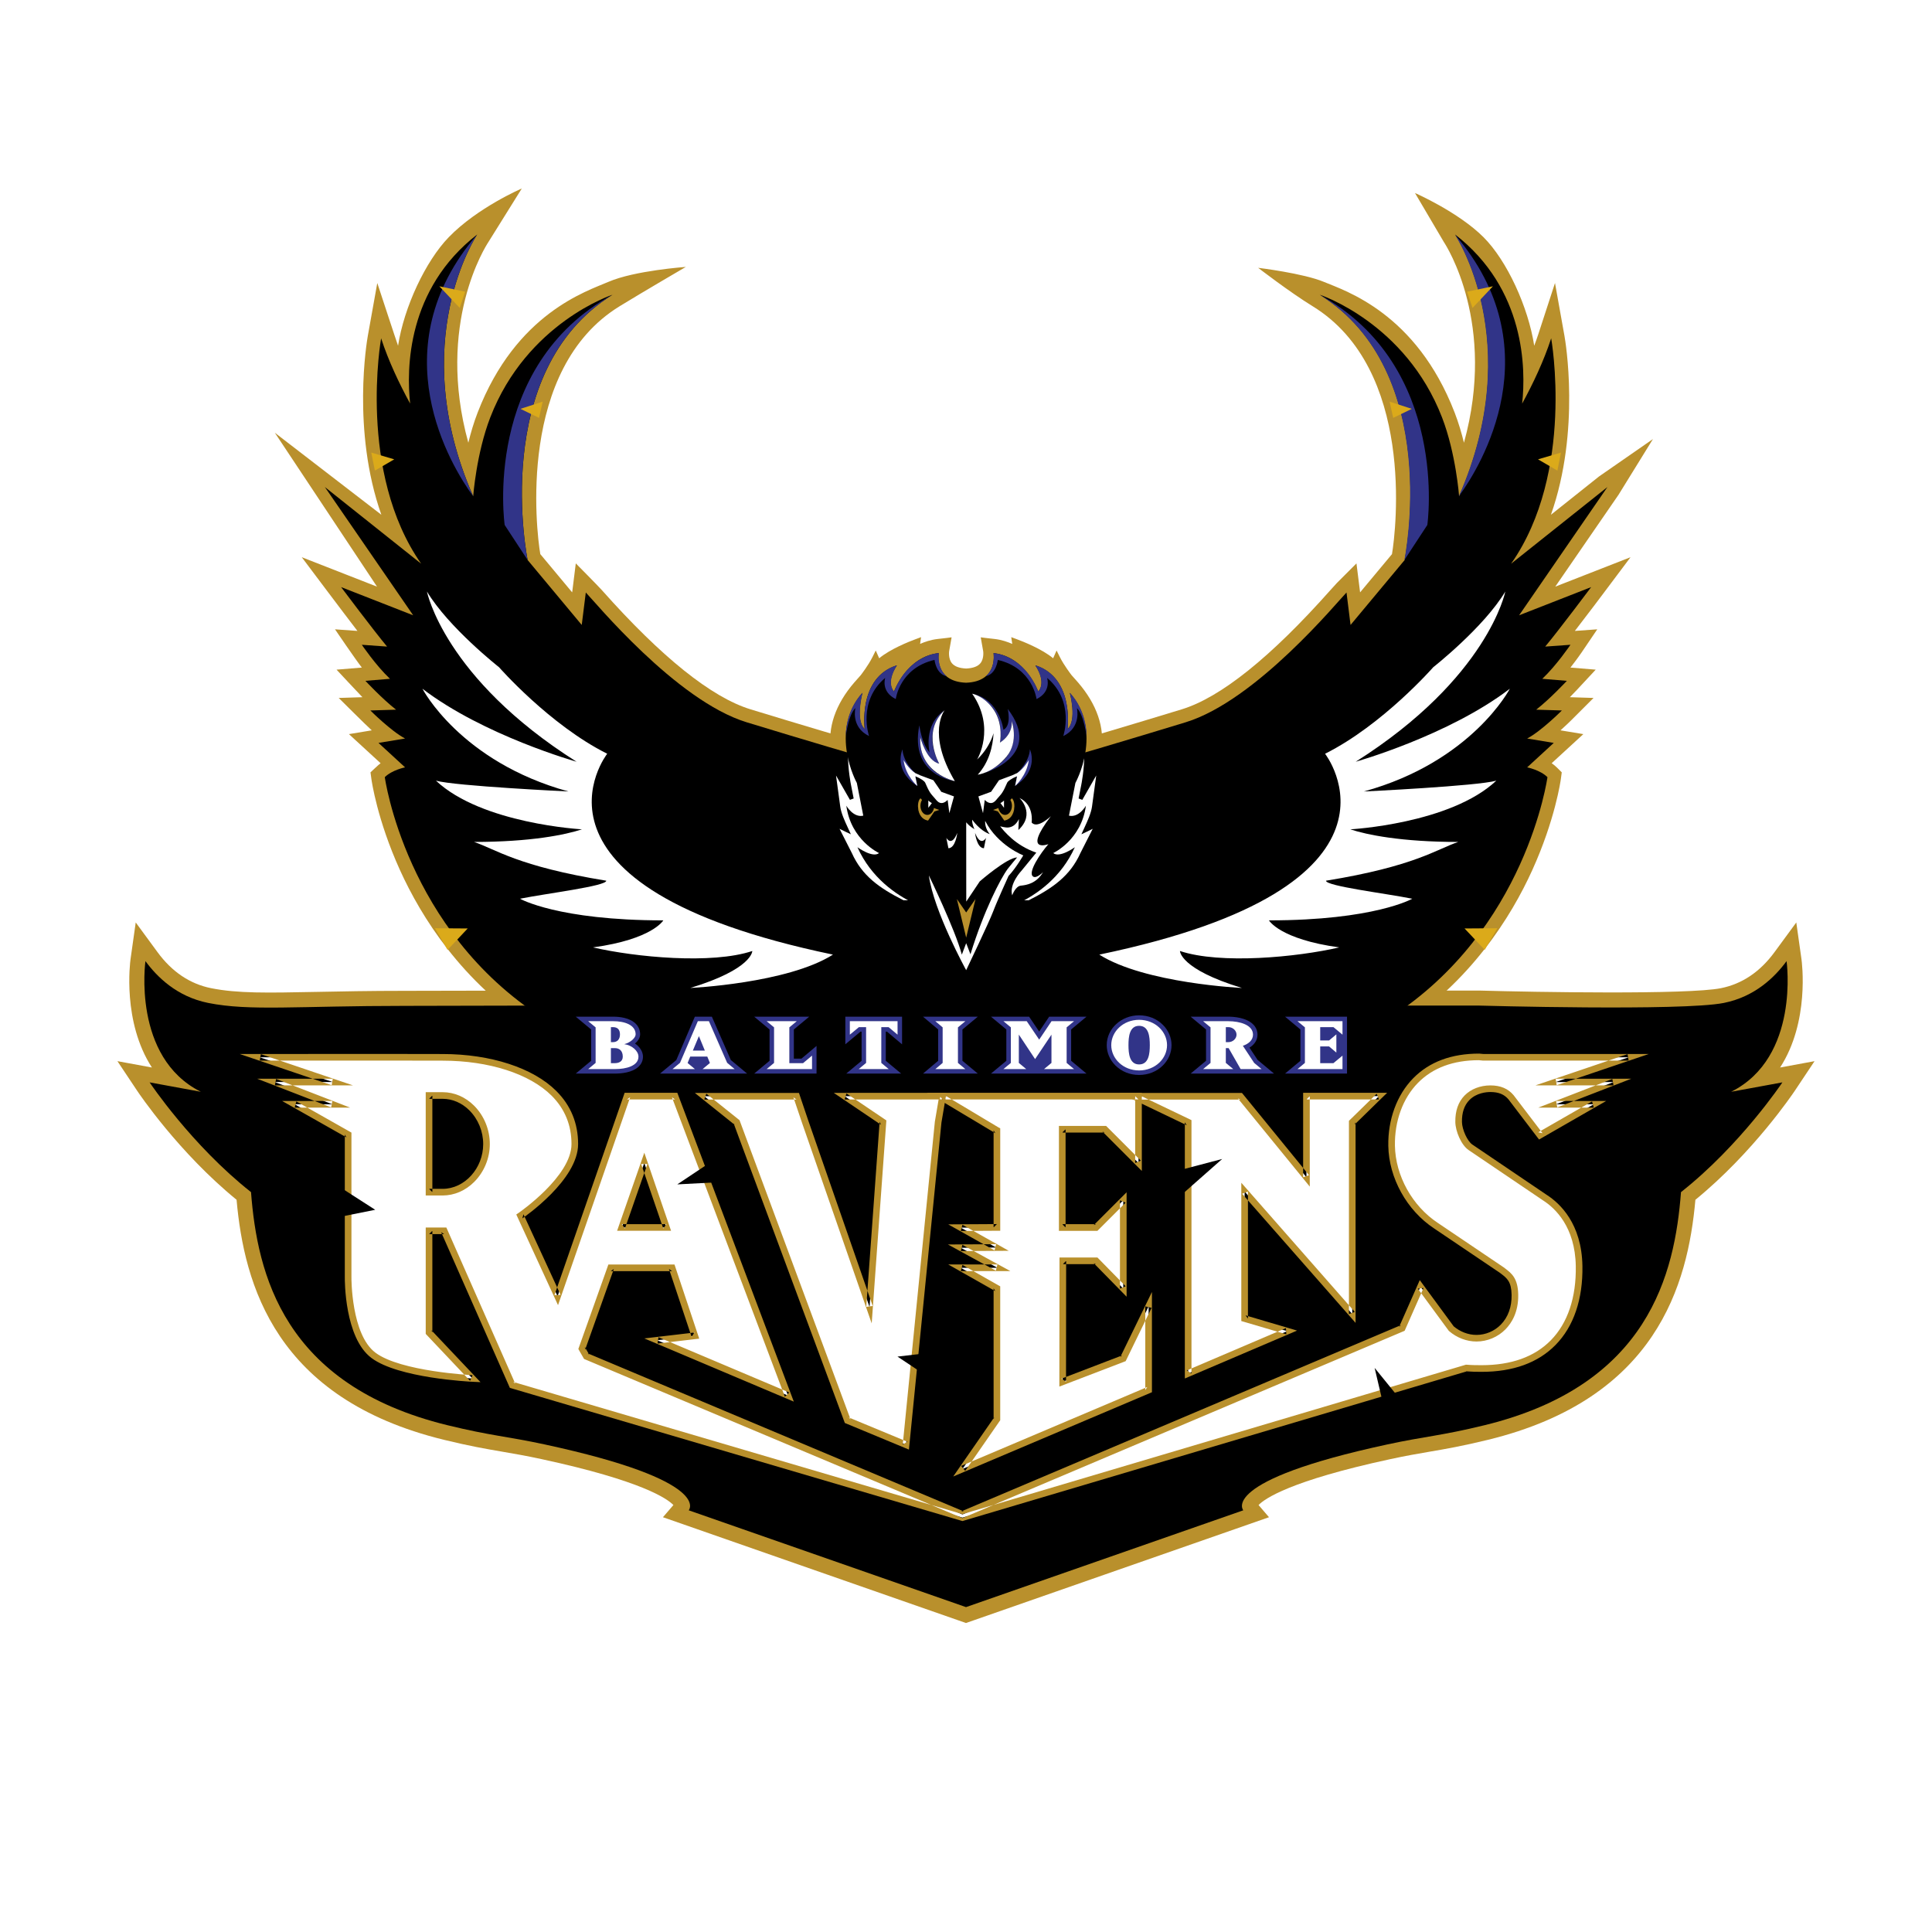 <?xml version="1.0" encoding="utf-8"?>
<!-- Generator: Adobe Illustrator 13.0.0, SVG Export Plug-In . SVG Version: 6.00 Build 14948)  -->
<!DOCTYPE svg PUBLIC "-//W3C//DTD SVG 1.0//EN" "http://www.w3.org/TR/2001/REC-SVG-20010904/DTD/svg10.dtd">
<svg version="1.0" id="Layer_1" xmlns="http://www.w3.org/2000/svg" xmlns:xlink="http://www.w3.org/1999/xlink" x="0px" y="0px"
	 width="192.756px" height="192.756px" viewBox="0 0 192.756 192.756" enable-background="new 0 0 192.756 192.756"
	 xml:space="preserve">
<g>
	<polygon fill-rule="evenodd" clip-rule="evenodd" fill="#FFFFFF" points="0,0 192.756,0 192.756,192.756 0,192.756 0,0 	"/>
	<path fill-rule="evenodd" clip-rule="evenodd" fill="#FFFFFF" d="M180.261,104.492c1.556-4.23,1.034-8.458,0.954-9.021l-1.03-7.295
		l-4.356,5.941c-1.209,1.648-2.698,2.659-4.428,3.004c-2.796,0.559-16.059,0.426-23.761,0.209l-0.021-0.002
		c-0.021,0-0.042,0-0.042,0h-0.021h-8.486h-0.112l-0.11,0.018l-0.11,0.016c-1.198,0.18-6.977,1.227-9.614,4.971H96.378H63.634
		c-2.638-3.744-8.416-4.791-9.614-4.971l-0.112-0.018l-13.458,0.012c-3.579,0-6.545,0.061-8.928,0.107
		c-4.791,0.098-7.684,0.154-10.167-0.342c-1.729-0.346-3.219-1.356-4.427-3.004l-4.357-5.941l-1.031,7.295
		c-0.08,0.563-0.601,4.791,0.955,9.021l-3.992-0.732l3.928,5.891c0.167,0.25,4.041,6.018,9.737,10.811
		c0.372,3.703,1.293,8.914,4.52,13.697c3.609,5.35,9.406,9.033,17.228,10.945c2.635,0.645,4.315,0.932,5.939,1.211
		c1.141,0.195,2.32,0.396,3.866,0.73c6.627,1.43,9.779,2.664,11.233,3.412l-1.381,1.607l32.803,11.453l32.804-11.453l-1.381-1.607
		c1.454-0.748,4.606-1.982,11.233-3.412c1.546-0.334,2.725-0.535,3.864-0.73c1.626-0.279,3.306-0.566,5.94-1.211
		c7.822-1.912,13.619-5.596,17.229-10.945c3.227-4.783,4.148-9.994,4.52-13.697c5.696-4.793,9.57-10.561,9.737-10.811l3.928-5.891
		L180.261,104.492L180.261,104.492z"/>
	<path fill-rule="evenodd" clip-rule="evenodd" fill="#FFFFFF" d="M158.887,55.529l11.602-18.019l-12.859,9.352
		c1.475-7.344-0.031-14.505-0.09-14.836l-1.986-9.654c0,0-2.157,6.567-2.365,7.2c-1.051-2.707-2.554-5.268-4.147-6.911
		c-1.286-1.326-2.979-2.6-5.033-3.785c-0.792-0.457-7.15-3.666-7.15-3.666l5.977,9.698l0.011,0.018l0.012,0.018
		c0.17,0.255,3.516,5.421,2.76,13.714c-3.875-8.147-10.387-10.706-12.806-11.668c-5.725-2.278-14.509-2.227-14.509-2.227l5.332,3.11
		c0.043,0.025,4.328,2.526,6.579,3.908c9.204,5.65,7.642,20.378,7.301,22.894l-0.8,0.959l-0.396-3.466c0,0-4.279,5.147-4.638,5.55
		c-5.788,6.519-10.568,10.388-14.207,11.5c-2.201,0.673-4.373,1.328-6.443,1.946c-0.432-1.445-1.413-3.071-2.588-4.428l-3.777-4.676
		l-0.225,1.487c-0.979-0.534-1.973-0.929-2.48-1.117l-2.846-1.054l0.137,0.928c-0.256-0.029-1.479-0.545-2.858-0.515
		c-1.379-0.03-2.604,0.485-2.858,0.515l0.136-0.928l-2.845,1.054c-0.508,0.188-1.502,0.583-2.481,1.117l-0.225-1.487l-3.776,4.676
		c-1.175,1.357-2.157,2.983-2.588,4.428c-2.07-0.618-4.243-1.273-6.444-1.946c-3.638-1.112-8.418-4.981-14.208-11.5
		c-0.357-0.402-4.636-5.55-4.636-5.55l-0.396,3.466l-0.799-0.959c-0.341-2.516-1.904-17.244,7.3-22.894
		c2.25-1.382,6.537-3.883,6.58-3.908l5.331-3.11c0,0-8.784-0.051-14.51,2.227c-2.418,0.963-8.93,3.521-12.805,11.668
		c-0.755-8.293,2.59-13.459,2.761-13.714l0.011-0.018l0.011-0.018l5.977-9.698c0,0-6.358,3.208-7.149,3.666
		c-2.055,1.185-3.748,2.459-5.034,3.785c-1.593,1.643-3.096,4.204-4.148,6.911c-0.208-0.632-2.364-7.2-2.364-7.2l-1.987,9.654
		c-0.059,0.331-1.563,7.493-0.09,14.836L22.295,37.51l11.601,18.019l-7.976-3.121c0,0,5.049,6.73,6.669,8.876l-2.02-0.145
		c0,0,2.267,3.343,2.886,4.237l-2.951,0.244c0,0,2.196,2.36,2.419,2.599l-2.503,0.078c0,0,3.01,3.006,3.624,3.613l-2.378,0.394
		l2.172,1.997l2.001,1.839l-0.641,0.53c0,0,0.812,5.054,2.922,10.386c4.558,11.516,15.653,17.577,15.653,17.577
		c4.875,3.139,9.121,5.871,14.86,7.391l-7.24,9.014c0,0,20.789,1.447,32.799,14.133l2.198,2.818l0,0l0,0l0,0l0,0l2.198-2.818
		c12.01-12.686,32.799-14.133,32.799-14.133l-7.24-9.014c5.738-1.52,9.985-4.252,14.859-7.391c0,0,11.096-6.061,15.653-17.577
		c2.11-5.332,2.923-10.386,2.923-10.386l-0.642-0.53l2.001-1.839l2.173-1.997l-2.379-0.394c0.614-0.607,3.624-3.613,3.624-3.613
		l-2.503-0.078c0.223-0.239,2.419-2.599,2.419-2.599l-2.95-0.244c0.619-0.895,2.886-4.237,2.886-4.237l-2.02,0.145
		c1.62-2.146,6.669-8.876,6.669-8.876L158.887,55.529L158.887,55.529z"/>
	<path fill-rule="evenodd" clip-rule="evenodd" fill="#B9902C" d="M177.599,106.506c2.96-4.559,2.178-10.497,2.132-10.825
		l-0.515-3.647l-2.18,2.97c-1.437,1.959-3.233,3.167-5.342,3.588c-3.285,0.656-18.509,0.395-24.097,0.236h-0.021h-0.021h-8.375
		h-0.111l-0.111,0.016c-0.761,0.115-6.979,1.16-9.001,4.986H96.378H62.799c-2.023-3.826-8.24-4.871-9.002-4.986l-0.111-0.016h-0.113
		l-13.118,0.027c-3.567,0-6.525,0.059-8.901,0.107c-4.894,0.098-7.847,0.158-10.491-0.371c-2.108-0.422-3.905-1.629-5.342-3.588
		l-2.179-2.97l-0.516,3.647c-0.046,0.329-0.829,6.267,2.131,10.825l-3.441-0.633l1.964,2.947c0.171,0.256,4.138,6.16,9.923,10.883
		c0.756,8.484,3.898,19.844,20.67,23.943c2.584,0.631,4.238,0.916,5.836,1.189c1.156,0.199,2.352,0.402,3.928,0.744
		c10.02,2.16,12.542,3.953,13.149,4.58l-1.043,1.215l30.233,10.555l30.233-10.555l-1.042-1.215c0.606-0.627,3.129-2.42,13.148-4.58
		c1.577-0.342,2.772-0.545,3.928-0.744c1.6-0.273,3.254-0.559,5.837-1.189c16.772-4.1,19.915-15.459,20.671-23.943
		c5.784-4.723,9.752-10.627,9.923-10.883l1.964-2.947L177.599,106.506L177.599,106.506z"/>
	<path fill-rule="evenodd" clip-rule="evenodd" fill="#B9902C" d="M109.875,74.895c0.369-2.275-0.438-4.632-2.329-6.818
		c-0.003-0.003-0.557-0.626-0.629-0.708c-0.063-0.082-0.763-0.991-1.16-1.786l-0.342-0.682l-0.309,0.698l-0.034,0.077
		c-1.106-0.925-3.017-1.676-3.611-1.896l-0.568-0.211l0.088,0.6l0.011,0.075c-0.434-0.192-1.049-0.411-1.739-0.491
		c-0.232-0.026-0.847-0.094-0.919-0.104l-0.486-0.063l0.085,0.483l0.161,0.912c0,0,0.103,0.726-0.281,1.193
		c-0.261,0.317-0.738,0.493-1.419,0.525c-0.681-0.032-1.158-0.208-1.418-0.525c-0.384-0.467-0.282-1.193-0.28-1.201
		c-0.001,0.008,0.16-0.904,0.16-0.904l0.085-0.483l-0.486,0.063c-0.072,0.01-0.687,0.078-0.917,0.104
		c-0.691,0.08-1.307,0.299-1.741,0.491l0.011-0.075l0.088-0.6l-0.568,0.211c-0.596,0.22-2.504,0.971-3.611,1.896l-0.034-0.077
		l-0.309-0.698l-0.342,0.682c-0.397,0.795-1.097,1.704-1.16,1.786l-0.626,0.705c-1.895,2.188-2.7,4.546-2.332,6.821H109.875
		L109.875,74.895z"/>
	<path fill-rule="evenodd" clip-rule="evenodd" fill="#B9902C" d="M96.392,77.116c1.948-0.554,11.382-3.249,21.502-6.343
		c3.895-1.191,8.896-5.201,14.862-11.92c0.342-0.385,0.512-0.575,0.629-0.692l1.95-1.951l0.343,2.737l0.019,0.154l3.181-3.815
		c0.413-2.432,2.297-18.464-7.912-24.731c-2.291-1.406-5.438-3.834-5.438-3.834s4.496,0.54,6.57,1.407
		c2.123,0.888,9.196,3.105,13.032,13.034c0.383,0.992,0.688,2.024,0.929,3.009c3.275-11.856-1.76-19.656-2.004-20.023l-2.881-4.891
		c-0.002-0.003,4.316,1.889,6.835,4.406c2.35,2.351,4.461,6.963,5.061,10.831c0.146-0.39,0.285-0.776,0.409-1.156l1.663-5.101
		l0.946,5.281c0.083,0.461,1.623,9.413-1.351,17.839l4.795-3.818l5.382-3.733l-3.431,5.554l-6.314,9.17l3.093-1.21l4.416-1.727
		l-2.845,3.792c-0.085,0.114-1.411,1.881-2.709,3.562l2.235-0.159l-1.557,2.299c-0.033,0.048-0.478,0.702-1.12,1.516l2.523,0.209
		l-1.893,2.034c-0.027,0.029-0.292,0.312-0.688,0.714l2.364,0.074l-2.205,2.205c-0.097,0.096-0.52,0.516-1.092,1.027l2.278,0.377
		l-2.036,1.872l-1.123,1.031c0.188,0.13,0.369,0.275,0.533,0.439l0.474,0.473l-0.09,0.663c-0.022,0.164-0.572,4.067-2.854,9.096
		c-2.106,4.644-6.157,11.166-13.491,15.867l-1.153,0.74c-5.033,3.242-9.38,6.041-15.377,7.443l-0.534,0.125l-0.47-0.283
		l-1.171-0.707l6.467,8.053l1.511,1.881l-2.393,0.303c-0.198,0.025-19.914,2.65-28.808,14.049l-1.063,1.363l-1.063-1.363
		c-8.894-11.398-28.61-14.023-28.808-14.049l-2.393-0.303l1.51-1.881l6.467-8.053l-1.171,0.707l-0.47,0.283l-0.534-0.125
		c-5.997-1.402-10.344-4.201-15.377-7.443l-1.153-0.74c-7.333-4.701-11.384-11.223-13.491-15.867
		c-2.282-5.029-2.832-8.933-2.854-9.096l-0.09-0.663c0,0,0.819-0.782,1.007-0.912l-3.159-2.903l2.278-0.377
		c-0.572-0.512-3.297-3.232-3.297-3.232l2.365-0.074c-0.396-0.402-2.58-2.748-2.58-2.748l2.523-0.209
		c-0.642-0.814-2.677-3.815-2.677-3.815l2.235,0.159c-1.297-1.681-5.553-7.354-5.553-7.354l7.509,2.937L27.421,43.175l10.626,8.181
		c-2.974-8.426-1.434-17.378-1.351-17.839l0.946-5.281c0,0,1.926,5.867,2.072,6.257c0.6-3.868,2.747-8.444,5.062-10.831
		c2.877-2.968,7.285-4.859,7.284-4.856l-3.331,5.341c-0.244,0.367-5.279,8.167-2.004,20.023c0.241-0.985,0.545-2.017,0.929-3.009
		c3.835-9.929,10.922-12.115,13.032-13.034c2.614-1.137,7.739-1.497,7.739-1.497s-4.316,2.518-6.607,3.924
		c-10.209,6.267-8.326,22.3-7.912,24.731l3.18,3.815l0.361-2.891c0,0,2.237,2.258,2.579,2.643
		c5.968,6.719,10.968,10.729,14.863,11.92C85.01,73.867,94.443,76.562,96.392,77.116L96.392,77.116z"/>
	<path fill-rule="evenodd" clip-rule="evenodd" d="M151.561,61.388l8.811-12.795l-9.608,7.65c6.39-9.132,3.997-22.489,3.997-22.489
		c-0.743,2.276-1.798,4.5-2.895,6.512c0.377-3.47,0.317-11.432-6.689-16.87c0,0,7.184,10.685,0.398,26.119
		c0,0-0.312-4.266-1.703-7.869c-3.649-9.446-12.193-12.238-12.193-12.238c12.336,7.675,8.462,26.467,8.462,26.467l-5.396,6.476
		l-0.404-3.237c-0.81,0.81-8.992,10.791-16.052,12.949c-11.456,3.502-21.896,6.455-21.896,6.455s-10.44-2.953-21.896-6.455
		c-7.06-2.158-15.243-12.14-16.052-12.949l-0.405,3.237l-5.396-6.476c0,0-3.873-18.792,8.463-26.467c0,0-8.544,2.792-12.193,12.238
		c-1.392,3.603-1.704,7.869-1.704,7.869c-6.785-15.434,0.399-26.119,0.399-26.119c-7.007,5.438-7.067,13.399-6.69,16.87
		c-1.097-2.013-2.152-4.236-2.895-6.512c0,0-2.393,13.357,3.997,22.489l-9.608-7.65l8.81,12.795l-7.192-2.813
		c0,0,3.237,4.316,4.586,5.935l-2.518-0.18c0,0,1.394,2.059,2.809,3.395l-2.45,0.203c0,0,1.664,1.788,3.057,2.877l-2.563,0.079
		c0,0,2.068,2.068,3.462,2.798l-2.652,0.439l2.652,2.438c0,0-1.304,0.26-2.023,0.979c0,0,2.077,15.254,15.736,24.011
		c5.395,3.457,9.891,6.551,16.109,8.004l7.331-4.42l-3.31,4.344l-7.569,9.422c0,0,20.35,2.572,29.702,14.559
		c9.352-11.986,29.702-14.559,29.702-14.559l-7.569-9.422l-3.31-4.344l7.331,4.42c6.218-1.453,10.714-4.547,16.109-8.004
		c13.659-8.756,15.736-24.011,15.736-24.011c-0.72-0.719-2.023-0.979-2.023-0.979l2.652-2.438l-2.652-0.439
		c1.394-0.73,3.462-2.798,3.462-2.798l-2.562-0.079c1.394-1.089,3.058-2.877,3.058-2.877l-2.45-0.203
		c1.416-1.336,2.81-3.395,2.81-3.395l-2.518,0.18c1.349-1.619,4.586-5.935,4.586-5.935L151.561,61.388L151.561,61.388z"/>
	<path fill-rule="evenodd" clip-rule="evenodd" fill="#FFFFFF" d="M109.678,95.242c4.541,2.877,14.23,3.327,14.23,3.327
		c-6.205-1.889-6.183-3.687-6.183-3.687c4.047,1.349,11.668,0.617,15.894-0.36c-5.935-0.809-7.014-2.697-7.014-2.697
		c10.521,0,14.298-2.159,14.298-2.159c-2.698-0.539-8.61-1.259-8.61-1.798c8.88-1.439,11.038-3.147,13.196-3.867
		c-5.665,0-9.149-0.719-10.768-1.259c0,0,9.98-0.539,14.566-4.855c-1.888,0.539-13.219,1.079-13.219,1.079
		c10.791-2.967,14.568-10.251,14.568-10.251c-6.115,4.676-15.377,7.284-15.377,7.284c13.219-8.363,14.927-16.983,14.927-16.983
		c-2.158,3.597-7.193,7.554-7.193,7.554s-5.036,5.755-10.791,8.632C132.203,75.201,142.544,88.407,109.678,95.242L109.678,95.242z"
		/>
	<path fill-rule="evenodd" clip-rule="evenodd" fill="#FFFFFF" d="M83.105,95.242c-4.541,2.877-14.23,3.327-14.23,3.327
		c6.205-1.889,6.182-3.687,6.182-3.687c-4.046,1.349-11.667,0.617-15.894-0.36c5.935-0.809,7.014-2.697,7.014-2.697
		c-10.521,0-14.297-2.159-14.297-2.159c2.697-0.539,8.609-1.259,8.609-1.798C51.609,86.428,49.452,84.72,47.293,84
		c5.665,0,9.15-0.719,10.769-1.259c0,0-9.981-0.539-14.568-4.855c1.889,0.539,13.219,1.079,13.219,1.079
		c-10.791-2.967-14.567-10.251-14.567-10.251c6.115,4.676,15.377,7.284,15.377,7.284c-13.219-8.363-14.927-16.983-14.927-16.983
		c2.158,3.597,7.194,7.554,7.194,7.554s5.036,5.755,10.791,8.632C60.58,75.201,50.239,88.407,83.105,95.242L83.105,95.242z"/>
	<path fill-rule="evenodd" clip-rule="evenodd" fill="#313488" d="M47.208,49.516c-2.214-3.021-9.38-14.751,0.399-26.119
		C47.608,23.397,40.423,34.082,47.208,49.516L47.208,49.516z"/>
	<path fill-rule="evenodd" clip-rule="evenodd" fill="#313488" d="M50.351,52.377c0,0-2.278-15.826,10.754-22.969
		c-12.336,7.675-8.463,26.467-8.463,26.467L50.351,52.377L50.351,52.377z"/>
	<polygon fill-rule="evenodd" clip-rule="evenodd" fill="#DBAA1A" points="37.402,46.952 39.335,45.828 37.042,45.154 
		37.402,46.952 	"/>
	<polygon fill-rule="evenodd" clip-rule="evenodd" fill="#DBAA1A" points="54.143,40.073 51.925,40.792 53.783,41.692 
		54.143,40.073 	"/>
	<polygon fill-rule="evenodd" clip-rule="evenodd" fill="#DBAA1A" points="46.41,29.103 43.832,28.563 45.87,30.721 46.41,29.103 	
		"/>
	<polygon fill-rule="evenodd" clip-rule="evenodd" fill="#DBAA1A" points="43.393,92.611 46.664,92.633 44.652,94.769 
		43.393,92.611 	"/>
	<polygon fill-rule="evenodd" clip-rule="evenodd" fill="#DBAA1A" points="71.494,120.656 75.327,115.652 73.371,120.959 
		71.494,120.656 	"/>
	<polygon fill-rule="evenodd" clip-rule="evenodd" fill="#DBAA1A" points="68.246,119.881 71.584,115.766 69.864,120.42 
		68.246,119.881 	"/>
	<polygon fill-rule="evenodd" clip-rule="evenodd" fill="#DBAA1A" points="121.03,120.24 117.456,115.652 119.322,120.959 
		121.03,120.24 	"/>
	<path fill-rule="evenodd" clip-rule="evenodd" d="M90.16,89.827c-0.007-0.004-0.012-0.007-0.019-0.01h-0.022L90.16,89.827
		L90.16,89.827z"/>
	<path fill-rule="evenodd" clip-rule="evenodd" fill="#FFFFFF" d="M96.392,75.287h-11.78c-0.03,1.426,0.292,3.025,0.296,3.042
		l0.262,1.335l-0.371,0.138l-1.388-2.429l0.419,3.084l0.001,0.01c0.09,0.668,0.459,1.464,0.729,2.045l0.332,0.724l-0.53-0.251
		l-0.6-0.294c0,0,1.225,2.41,1.226,2.414c1.022,2.27,2.73,3.487,5.153,4.712h6.25V75.287L96.392,75.287z"/>
	<path fill-rule="evenodd" clip-rule="evenodd" d="M102.623,89.827c0.006-0.004,0.012-0.007,0.019-0.01h0.021L102.623,89.827
		L102.623,89.827z"/>
	<path fill-rule="evenodd" clip-rule="evenodd" fill="#FFFFFF" d="M96.392,75.287h11.779c0.03,1.426-0.292,3.025-0.296,3.042
		l-0.263,1.335l0.371,0.138l1.388-2.429l-0.419,3.084l-0.001,0.01c-0.091,0.668-0.46,1.464-0.729,2.045l-0.331,0.724l0.529-0.251
		l0.6-0.294c0,0-1.224,2.41-1.225,2.414c-1.022,2.27-2.73,3.487-5.153,4.712h-6.25V75.287L96.392,75.287z"/>
	<path fill-rule="evenodd" clip-rule="evenodd" d="M108.342,80.386c0,0-0.699,1.225-1.691,0.992l0.643-3.267
		c0,0,2.828-5.075-0.555-8.983c0,0,0.758,2.741-0.233,3.616c0,0,0.7-5.133-3.208-6.358c0,0,1.166,1.575,0.291,2.625
		c0,0-1.254-3.5-4.462-3.85c0,0,0.5,2.834-2.738,2.955c-3.238-0.121-2.737-2.955-2.737-2.955c-3.208,0.351-4.462,3.85-4.462,3.85
		c-0.875-1.05,0.292-2.625,0.292-2.625c-3.908,1.225-3.208,6.358-3.208,6.358c-0.992-0.875-0.233-3.616-0.233-3.616
		c-3.383,3.908-0.554,8.983-0.554,8.983l0.642,3.267c-0.992,0.233-1.691-0.992-1.691-0.992c0.466,3.442,3.266,4.725,3.266,4.725
		c-0.642,0.525-2.158-0.583-2.158-0.583c1.373,3.049,3.827,4.733,5.685,5.618c-0.036,0.34-0.149,0.658-0.26,0.88
		c0,0,0.455-0.183,0.953-0.569c0.126,0.539-0.055,1.123-0.23,1.472c0,0,0.744-0.299,1.369-0.94c1.026,2.507,2.392,5.588,3.339,6.755
		c0.945-1.165,2.307-4.236,3.332-6.74c0.623,0.631,1.355,0.925,1.355,0.925c-0.175-0.349-0.356-0.933-0.23-1.472
		c0.498,0.386,0.953,0.569,0.953,0.569c-0.11-0.222-0.225-0.54-0.26-0.88c1.857-0.885,4.312-2.569,5.686-5.618
		c0,0-1.517,1.108-2.158,0.583C105.076,85.111,107.876,83.828,108.342,80.386L108.342,80.386z"/>
	<path fill-rule="evenodd" clip-rule="evenodd" d="M92.594,81.871c-0.387-0.068-0.81-0.32-0.97-1.048l-0.039-0.384
		c0-0.634,0.255-0.792,0.255-0.792c0.559,0.685,1.397,1.016,1.872,1.162l-0.484,0.149L92.594,81.871L92.594,81.871z"/>
	<path fill-rule="evenodd" clip-rule="evenodd" d="M91.831,80.393c0-0.502,0.308-0.911,0.688-0.911c0.38,0,0.688,0.408,0.688,0.911
		c0,0.503-0.308,0.911-0.688,0.911C92.139,81.304,91.831,80.896,91.831,80.393L91.831,80.393z"/>
	<path fill-rule="evenodd" clip-rule="evenodd" fill="#313488" d="M98.336,67.47c0,0,0.942-0.606,0.79-2.308
		c0,0,2.935,0.089,4.464,3.822c0,0,0.862-0.777-0.293-2.597c0,0,3.649,0.701,3.223,6.331c0,0,0.914-0.572,0.219-3.589
		c0,0,1.644,1.531,1.667,4.333c0,0-0.251-2.119-0.963-2.819c0,0,0.484,1.908-1.361,2.796c0,0,1.185-3.44-1.611-5.804
		c0,0,0.461,1.367-1.054,2.113c0,0-0.382-3.104-3.867-3.906C99.549,65.841,99.412,67.259,98.336,67.47L98.336,67.47z"/>
	<path fill-rule="evenodd" clip-rule="evenodd" fill="#313488" d="M94.452,67.467c0,0-0.942-0.606-0.79-2.308
		c0,0-2.935,0.089-4.464,3.822c0,0-0.862-0.777,0.293-2.598c0,0-3.65,0.702-3.223,6.331c0,0-0.914-0.573-0.219-3.589
		c0,0-1.644,1.53-1.667,4.333c0,0,0.25-2.118,0.962-2.819c0,0-0.484,1.908,1.361,2.796c0,0-1.184-3.44,1.612-5.803
		c0,0-0.461,1.367,1.054,2.113c0,0,0.381-3.104,3.867-3.907C93.238,65.838,93.375,67.256,94.452,67.467L94.452,67.467z"/>
	<path fill-rule="evenodd" clip-rule="evenodd" fill="#313488" d="M94.251,70.853c0,0-2.356,1.832-0.545,5.338
		c0,0-1.15-0.074-1.888-2.632c0,0-0.449,3.378,3.444,4.374c0,0-4.547-0.491-3.539-5.565c0,0,0.222,1.812,1.024,2.717
		C92.749,75.084,92.048,72.333,94.251,70.853L94.251,70.853z"/>
	<path fill-rule="evenodd" clip-rule="evenodd" fill="#313488" d="M97.037,69.218c0,0,3.31,0.894,2.727,4.874
		c0,0,1.316-0.732,1.169-2.173c0,0,1.401,3.525-2.802,5.233c0,0,6.048-1.692,2.408-6.424c0,0,0.41,1.658-0.427,2.084
		C100.112,72.812,99.771,69.821,97.037,69.218L97.037,69.218z"/>
	<path fill-rule="evenodd" clip-rule="evenodd" fill="#313488" d="M101.523,77.084c0,0,1.179-1.076,1.23-2.324
		c0,0,0.977,2.044-1.477,3.653L101.523,77.084L101.523,77.084z"/>
	<path fill-rule="evenodd" clip-rule="evenodd" fill="#313488" d="M91.273,77.093c0,0-1.179-1.076-1.23-2.324
		c0,0-0.978,2.044,1.476,3.653L91.273,77.093L91.273,77.093z"/>
	<path fill-rule="evenodd" clip-rule="evenodd" fill="#B9902C" d="M92.594,81.871c-0.387-0.068-0.81-0.32-0.97-1.048l-0.039-0.384
		c0-0.634,0.255-0.792,0.255-0.792c0.559,0.685,1.397,1.016,1.872,1.162l-0.484,0.149L92.594,81.871L92.594,81.871z"/>
	<path fill-rule="evenodd" clip-rule="evenodd" fill="#B9902C" d="M100.198,81.871c0.388-0.068,0.81-0.32,0.971-1.048l0.038-0.384
		c0-0.634-0.255-0.792-0.255-0.792c-0.559,0.685-1.397,1.016-1.872,1.162l0.483,0.149L100.198,81.871L100.198,81.871z"/>
	<polygon fill-rule="evenodd" clip-rule="evenodd" fill="#B9902C" points="96.396,93.547 97.326,89.696 96.396,91.036 
		95.466,89.696 96.396,93.547 	"/>
	<path fill-rule="evenodd" clip-rule="evenodd" fill="#FFFFFF" d="M98.289,81.9c-0.014,0.196-0.005,0.759,0.459,1.322
		c-1.025-0.369-1.745-1.436-1.745-1.436s-0.072,0.288,0.215,0.943c-0.355-0.211-0.622-0.446-0.82-0.688l0.006,7.909l1.347-2.014
		c0,0,2.692-2.351,3.727-2.392c0,0-0.755,0.895-0.939,1.143c-0.708,0.951-2.392,4.207-3.716,8.521l-0.427-1.107l-0.434,1.144
		c-0.659-2.492-3.289-7.901-3.289-7.901c0.484,3.571,3.723,9.45,3.723,9.45s2.307-4.831,2.691-5.856
		c0.385-1.025,1.536-3.545,1.536-3.545c0.766-0.82,1.47-2.052,1.47-2.052S99.579,84.385,98.289,81.9L98.289,81.9z"/>
	<path fill-rule="evenodd" clip-rule="evenodd" fill="#FFFFFF" d="M102.927,82.06c0,0,0.278-1.749-1.216-2.447
		c0,0,1.658,1.56-0.105,3.199c-0.018-0.005,0.062-1.095,0.043-1.101c0,0-0.275,0.738-0.99,0.84c-0.359,0.051-0.75-0.097-0.875-0.109
		c0.354,0.44,1.509,1.914,3.608,2.625l-1.476,1.804c0,0-1.258,1.313-0.931,2.461c0,0,0.32-0.916,0.867-0.971
		c0.546-0.055,1.558-0.205,2.214-1.353c0,0-0.639,0.671-0.984,0.451c-0.602-0.382,0.752-2.364,1.518-3.239
		c0,0-2.625,0.984,0.246-2.788C104.846,81.431,103.492,82.744,102.927,82.06L102.927,82.06z"/>
	<path fill-rule="evenodd" clip-rule="evenodd" fill="#FFFFFF" d="M100.933,71.918c0,0,0.226,1.271-1.169,2.173
		c0,0,0.361-1.759-0.571-3.203c-0.934-1.444-2.197-1.677-2.197-1.677c2.378,3.445,0.492,6.562,0.492,6.562
		c0.749-0.699,1.344-1.641,1.641-2.621c-0.073,1.302-0.441,2.88-1.579,4.138c0,0,1.518-0.161,2.883-1.817
		C101.683,73.955,100.933,71.918,100.933,71.918L100.933,71.918z"/>
	<path fill-rule="evenodd" clip-rule="evenodd" fill="#FFFFFF" d="M94.251,70.853c0,0-1.831,2.269,1.012,7.08
		c0,0-3.664-0.782-3.444-4.374c0,0,0.602,2.351,1.888,2.632C93.706,76.191,91.889,73.006,94.251,70.853L94.251,70.853z"/>
	<path fill-rule="evenodd" clip-rule="evenodd" fill="#FFFFFF" d="M95.508,83.098c0,0-0.161,1.515-0.884,1.531l-0.209-1.039
		C94.414,83.59,94.927,84.553,95.508,83.098L95.508,83.098z"/>
	<path fill-rule="evenodd" clip-rule="evenodd" fill="#FFFFFF" d="M93.911,78.997l-0.788-1.153l-1.306-0.486
		c-0.076-0.033-0.524-0.244-0.491-0.219c-0.69-0.443-1.176-1.312-1.176-1.312c0.191,1.585,1.366,2.586,1.366,2.586l-0.199-0.965
		c0.643,0.255,0.925,0.518,0.979,0.62c0.105,0.202,0.356,0.914,0.738,1.312c0.314,0.329,0.506,0.711,0.861,0.739
		c0.355,0.027,0.65-0.314,0.65-0.314l0.173,1.326l0.461-1.672L93.911,78.997L93.911,78.997z"/>
	<path fill-rule="evenodd" clip-rule="evenodd" fill="#FFFFFF" d="M98.882,78.997l0.788-1.153l1.305-0.486
		c0.077-0.033,0.525-0.244,0.493-0.219c0.688-0.443,1.175-1.312,1.175-1.312c-0.191,1.585-1.365,2.586-1.365,2.586l0.199-0.965
		c-0.644,0.255-0.926,0.518-0.979,0.62c-0.106,0.202-0.356,0.914-0.738,1.312c-0.314,0.329-0.506,0.711-0.861,0.739
		c-0.355,0.027-0.65-0.314-0.65-0.314l-0.173,1.326l-0.461-1.672L98.882,78.997L98.882,78.997z"/>
	<path fill-rule="evenodd" clip-rule="evenodd" d="M97.281,83.098c0,0,0.161,1.515,0.885,1.531l0.209-1.039
		C98.375,83.59,97.862,84.553,97.281,83.098L97.281,83.098z"/>
	<path fill-rule="evenodd" clip-rule="evenodd" d="M91.831,80.393c0-0.502,0.308-0.911,0.688-0.911c0.38,0,0.688,0.408,0.688,0.911
		c0,0.503-0.308,0.911-0.688,0.911C92.139,81.304,91.831,80.896,91.831,80.393L91.831,80.393z"/>
	<path fill-rule="evenodd" clip-rule="evenodd" d="M99.587,80.393c0-0.502,0.308-0.911,0.687-0.911c0.38,0,0.688,0.408,0.688,0.911
		c0,0.503-0.309,0.911-0.688,0.911C99.895,81.304,99.587,80.896,99.587,80.393L99.587,80.393z"/>
	<path fill-rule="evenodd" clip-rule="evenodd" fill="#FFFFFF" d="M92.974,80.123l-0.355,0.469v-0.725
		C92.619,79.867,92.804,80.052,92.974,80.123L92.974,80.123z"/>
	<path fill-rule="evenodd" clip-rule="evenodd" fill="#FFFFFF" d="M99.815,80.123l0.355,0.469v-0.725
		C100.171,79.867,99.986,80.052,99.815,80.123L99.815,80.123z"/>
	<path fill-rule="evenodd" clip-rule="evenodd" d="M96.378,160.342L96.378,160.342L96.378,160.342L96.378,160.342L96.378,160.342
		l27.664-9.658c0,0-2.517-2.93,14.359-6.57c3.819-0.824,5.35-0.854,9.725-1.924c16.38-4.004,18.961-15.117,19.587-23.252
		c5.944-4.691,10.116-10.949,10.116-10.949l-5.11,0.938c6.883-3.441,5.527-13.036,5.527-13.036
		c-1.147,1.565-3.129,3.545-6.258,4.172c-4.172,0.834-24.434,0.264-24.434,0.264h-8.374c0,0-7.146,1.074-8.219,5.004H96.378H61.794
		c-1.072-3.93-8.219-5.004-8.219-5.004l-13.118,0.029c-10.848,0-15.518,0.541-19.689-0.293c-3.128-0.627-5.11-2.607-6.257-4.172
		c0,0-1.356,9.594,5.527,13.036l-5.11-0.938c0,0,4.172,6.258,10.116,10.949c0.626,8.135,3.207,19.248,19.586,23.252
		c4.375,1.07,5.906,1.1,9.726,1.924c16.875,3.641,14.359,6.57,14.359,6.57L96.378,160.342L96.378,160.342L96.378,160.342
		L96.378,160.342L96.378,160.342L96.378,160.342z"/>
	<polygon fill-rule="evenodd" clip-rule="evenodd" fill="#FFFFFF" points="79.471,109.373 80.347,111.965 86.755,130.408 
		88.089,111.949 84.265,109.365 94.039,109.359 93.598,111.965 90.397,144.148 84.548,141.719 73.505,111.965 70.265,109.373 
		79.471,109.373 	"/>
	<polygon fill-rule="evenodd" clip-rule="evenodd" fill="#FFFFFF" points="124.176,131.553 128.429,132.809 118.542,137.029 
		118.542,111.965 113.135,109.373 123.755,109.373 130.345,117.455 130.345,109.359 137.582,109.359 134.915,111.965 
		134.915,131.104 124.176,118.881 124.176,131.553 	"/>
	<polygon fill-rule="evenodd" clip-rule="evenodd" fill="#FFFFFF" points="95.859,126.49 99.516,126.49 95.859,124.49 
		99.391,124.469 95.859,122.482 99.463,122.463 99.463,112.773 93.755,109.359 113.589,109.359 113.589,116.031 110.222,112.664 
		105.981,112.664 105.981,122.469 109.354,122.469 112.069,119.754 112.069,128.562 109.354,125.793 106.038,125.793 
		106.025,137.857 112.068,135.541 114.598,130.338 114.598,138.686 96.025,146.561 99.463,141.596 99.463,128.531 95.859,126.49 	
		"/>
	<path fill-rule="evenodd" clip-rule="evenodd" fill="#FFFFFF" d="M150.757,109.479c-0.464-0.555-1.105-0.857-2.06-0.857
		c-1.364,0-3.214,0.756-3.169,3.326c0.015,0.857,0.582,2.115,1.18,2.52l7.449,5.039c1.333,0.855,3.32,2.822,3.39,6.803
		c0.102,5.846-2.913,10.229-9.73,10.229c-0.491,0-1.012-0.006-1.523-0.049L96.025,151.41l-44.916-13.217l-6.792-15.395h-1.512v10.15
		l4.331,4.582c0,0-7.252-0.34-9.877-2.309c-2.593-1.945-2.526-7.779-2.526-7.779v-14.252l-5.331-3.016h3.756l-5.732-2.219h5.774
		l-7.282-2.469h14.485l3.755,0.004c5.996,0,13.189,2.295,13.189,8.654c0,3.439-5.422,7.141-5.422,7.141l3.703,8.043l6.928-19.971
		h4.79l11.269,29.877l-13.05-5.518l3.752-0.441l-2.262-6.781h-6.125l-2.867,8.061l0.439,0.768l37.522,15.777l43.868-18.582
		l1.829-4.146l3.072,4.184c0.646,0.555,1.516,0.957,2.516,0.957c1.954,0,3.882-1.562,3.834-4.334
		c-0.028-1.611-0.671-1.965-1.315-2.469l-6.576-4.434c-2.437-1.613-4.352-4.637-4.409-7.963c-0.069-4.029,2.21-8.867,8.708-8.867
		l0.453,0.041h14.485l-7.281,2.469h5.773l-5.732,2.219h3.757l-5.37,3.084L150.757,109.479L150.757,109.479z"/>
	<path fill-rule="evenodd" clip-rule="evenodd" d="M42.805,109.299v9.643h1.355c2.45,0,4.379-2.293,4.379-4.795
		c0-2.555-1.93-4.848-4.379-4.848H42.805L42.805,109.299z"/>
	<polygon fill-rule="evenodd" clip-rule="evenodd" points="66.488,122.465 64.28,116.021 62.036,122.465 66.488,122.465 	"/>
	<path fill-rule="evenodd" clip-rule="evenodd" fill="#B9902C" d="M79.158,109.479l0.876,2.592c0,0.002,6.408,18.447,6.408,18.447
		l0.528,1.516l0.115-1.602l1.334-18.459l0.014-0.191l-0.159-0.107l-3.824-2.582l-0.185,0.605l9.774-0.006l-0.326-0.387l-0.442,2.604
		c-0.002,0.023-3.203,32.207-3.203,32.207l0.457-0.273l-5.85-2.428l0.184,0.191l-11.043-29.758l-0.032-0.086l-0.072-0.057
		l-3.24-2.59l-0.207,0.588h9.206L79.158,109.479L79.158,109.479L79.158,109.479z M70.059,109.631l3.24,2.592l-0.104-0.145
		l11.043,29.758l0.05,0.135l0.134,0.055l5.849,2.428l0.412,0.172l0.044-0.445l3.201-32.184c-0.003,0.023,0.438-2.582,0.438-2.582
		l0.065-0.387l-0.392,0.002l-9.774,0.006h-1.08l0.896,0.605l3.824,2.582l-0.145-0.297l-1.334,18.459l0.644-0.086l-6.408-18.443
		c0,0.002-0.875-2.588-0.875-2.588l-0.076-0.227h-0.237h-9.206h-0.944L70.059,109.631L70.059,109.631z"/>
	<path fill-rule="evenodd" clip-rule="evenodd" fill="#B9902C" d="M124.082,131.869l4.254,1.256l-0.037-0.621l-9.887,4.221
		l0.462,0.305v-25.064v-0.209l-0.188-0.092l-5.407-2.59l-0.144,0.631h10.62l-0.257-0.123l6.59,8.082l0.588,0.721v-0.93v-8.096
		l-0.331,0.332h7.237l-0.231-0.568l-2.667,2.604l-0.1,0.098v0.141v19.139l0.58-0.219l-10.739-12.223l-0.58-0.66v0.879v12.672v0.248
		L124.082,131.869L124.082,131.869L124.082,131.869z M123.927,119.1l10.739,12.223l0.58,0.66v-0.879v-19.139l-0.1,0.236l2.666-2.605
		l0.582-0.566h-0.812h-7.237h-0.331v0.33v8.096l0.587-0.209l-6.589-8.082l-0.1-0.121h-0.157h-10.62h-1.457l1.314,0.629l5.407,2.59
		l-0.188-0.297v25.064v0.502l0.462-0.197l9.886-4.221l0.847-0.361l-0.882-0.262l-4.254-1.256l0.237,0.318v-12.672L123.927,119.1
		L123.927,119.1z"/>
	<path fill-rule="evenodd" clip-rule="evenodd" fill="#B9902C" d="M95.859,126.82h3.656h1.294l-1.136-0.621l-3.655-2l-0.157,0.621
		l3.532-0.02l1.248-0.008l-1.088-0.613l-3.532-1.984l-0.16,0.619l3.604-0.021l0.329-0.002v-0.328v-9.689v-0.197l-0.174-0.094
		l-5.707-3.414l-0.158,0.623h19.833l-0.331-0.332v6.672l0.565-0.234l-3.367-3.367l-0.097-0.096h-0.138h-4.24h-0.331v0.33v9.805
		v0.332h0.331h3.373h0.138l0.097-0.098l2.715-2.715l-0.564-0.234v8.809l0.567-0.232l-2.716-2.77l-0.097-0.1h-0.14h-3.316h-0.33
		l-0.001,0.332l-0.014,12.064v0.482l0.45-0.174l6.043-2.316l0.122-0.047l0.058-0.117l2.529-5.203l-0.629-0.145v8.348l0.202-0.305
		l-18.573,7.875l0.401,0.494l3.437-4.965l0.06-0.086v-0.104v-13.064v-0.193l-0.168-0.094l-3.603-2.043L95.859,126.82L95.859,126.82
		L95.859,126.82z M99.132,128.531v13.064l0.059-0.188l-3.438,4.965l-0.65,0.939l1.052-0.447l18.573-7.875l0.201-0.086v-0.219v-8.348
		V128.9l-0.628,1.293l-2.53,5.201l0.18-0.162l-6.044,2.316l0.45,0.309l0.013-12.064l-0.331,0.332h3.316l-0.236-0.1l2.715,2.768
		l0.567,0.58v-0.811v-8.809v-0.799l-0.564,0.564l-2.716,2.717l0.234-0.098h-3.373l0.331,0.33v-9.805l-0.331,0.332h4.24l-0.233-0.098
		l3.367,3.367l0.564,0.564v-0.799v-6.672v-0.33h-0.331H93.755h-1.307l1.149,0.621l5.707,3.414l-0.173-0.291v9.689l0.329-0.332
		l-3.604,0.021l-1.249,0.008l1.089,0.611l3.531,1.986l0.16-0.619l-3.531,0.02l-1.279,0.008l1.123,0.615l3.656,2l0.159-0.623h-3.656
		h-1.256l1.093,0.619l3.604,2.043L99.132,128.531L99.132,128.531z"/>
	<path fill-rule="evenodd" clip-rule="evenodd" fill="#B9902C" d="M151.011,109.266c-0.549-0.656-1.307-0.975-2.313-0.975
		c-1.01,0-1.946,0.363-2.569,0.998c-0.637,0.648-0.95,1.545-0.931,2.664c0.015,0.904,0.586,2.289,1.325,2.787l7.449,5.039
		c1.187,0.764,3.177,2.621,3.244,6.535c0.055,3.133-0.807,5.693-2.489,7.406c-1.62,1.648-3.945,2.484-6.91,2.484
		c-0.478,0-0.989-0.004-1.496-0.047l-0.062-0.004l-0.059,0.018l-50.269,14.922h0.188l-44.916-13.219l0.21,0.186l-6.793-15.395
		l-0.087-0.197h-0.215h-1.512h-0.331v0.33v10.15v0.133l0.09,0.096l4.332,4.58l0.255-0.557c-0.071-0.004-7.181-0.357-9.694-2.244
		c-2.428-1.82-2.395-7.453-2.394-7.51c0-0.004,0-14.256,0-14.256V113l-0.168-0.096l-5.33-3.016l-0.164,0.619h3.756h1.771
		l-1.652-0.641l-5.732-2.219l-0.119,0.639h5.774h2.008l-1.902-0.645l-7.281-2.469l-0.106,0.645h14.485l3.755,0.006
		c4.623,0,8.69,1.309,10.881,3.498c1.312,1.312,1.978,2.936,1.978,4.824c0,3.225-5.224,6.832-5.277,6.867l-0.231,0.158l0.117,0.254
		l3.703,8.043l0.344,0.748l0.27-0.777l6.928-19.971l-0.313,0.223h4.79l-0.31-0.215l11.269,29.877l0.438-0.422l-13.05-5.518
		l-0.09,0.633l3.752-0.441l0.404-0.047l-0.129-0.387l-2.262-6.781l-0.076-0.227h-0.239h-6.125h-0.233l-0.078,0.221l-2.867,8.062
		l-0.051,0.143l0.075,0.133l0.439,0.766l0.056,0.098l0.104,0.043l37.521,15.777l0.129,0.055l0.129-0.055l43.867-18.582l0.121-0.053
		l0.053-0.119l1.829-4.145l-0.569,0.062l3.071,4.182l0.022,0.031l0.029,0.025c0.779,0.668,1.749,1.037,2.731,1.037
		c1.079,0,2.135-0.445,2.896-1.219c0.595-0.607,1.299-1.697,1.269-3.453c-0.029-1.645-0.672-2.135-1.292-2.607l-0.15-0.115
		c-0.02-0.014-6.595-4.449-6.595-4.449c-2.539-1.68-4.212-4.699-4.264-7.691c-0.043-2.459,0.794-4.744,2.296-6.271
		c1.475-1.5,3.521-2.262,6.081-2.262c-0.03,0,0.423,0.041,0.423,0.041c0.03,0,14.516,0,14.516,0l-0.106-0.645l-7.281,2.469
		l-1.902,0.645h2.009h5.773l-0.119-0.639l-5.732,2.219l-1.652,0.641h1.771h3.757l-0.165-0.619l-5.37,3.084l0.429,0.086
		C153.899,113.059,151.021,109.277,151.011,109.266L151.011,109.266L151.011,109.266z M153.801,113.547l5.369-3.084l1.077-0.617
		h-1.241h-3.757l0.12,0.639l5.732-2.219l1.651-0.641h-1.771h-5.773l0.106,0.645l7.281-2.467l1.902-0.646h-2.009h-14.485
		c0.03,0.002-0.422-0.039-0.422-0.039c-2.775-0.002-4.981,0.826-6.585,2.457c-1.625,1.654-2.531,4.113-2.485,6.746
		c0.055,3.205,1.845,6.438,4.558,8.232c-0.002-0.002,6.573,4.434,6.573,4.434c-0.019-0.014,0.138,0.105,0.138,0.105
		c0.563,0.43,1.009,0.77,1.032,2.094c0.021,1.209-0.353,2.238-1.079,2.977c-0.638,0.648-1.521,1.021-2.424,1.021
		c-0.824,0-1.641-0.312-2.301-0.879l0.052,0.057l-3.072-4.184l-0.338-0.461l-0.231,0.523l-1.829,4.145l0.174-0.172l-43.868,18.584
		l0.257-0.002L58.631,135.02l0.159,0.141l-0.438-0.768l0.024,0.275l2.867-8.061l-0.312,0.219h6.125l-0.314-0.227l2.262,6.783
		l0.276-0.434l-3.752,0.441l-1.243,0.146l1.152,0.486l13.05,5.518l0.711,0.301l-0.272-0.723l-11.269-29.877l-0.082-0.213h-0.228
		h-4.79h-0.235l-0.077,0.223l-6.928,19.971l0.613-0.031l-3.703-8.041l-0.114,0.41c0.227-0.154,5.566-3.84,5.566-7.414
		c0-2.07-0.73-3.852-2.171-5.291c-2.312-2.312-6.555-3.693-11.349-3.693l-3.755-0.006H25.919h-2.008l1.902,0.646l7.282,2.467
		l0.106-0.645h-5.774h-1.772l1.652,0.641l5.732,2.219l0.12-0.639h-3.756h-1.257l1.094,0.619l5.33,3.016l-0.168-0.289v14.252
		c-0.002,0.24-0.038,6.021,2.659,8.045c2.675,2.006,9.76,2.359,10.06,2.373l0.82,0.039l-0.564-0.596l-4.332-4.582l0.091,0.227
		v-10.15l-0.331,0.332h1.512l-0.303-0.197l6.792,15.393l0.062,0.141l0.147,0.045l44.916,13.217l0.094,0.027l0.094-0.027
		l50.269-14.922l-0.122,0.012c0.53,0.043,1.06,0.051,1.551,0.051c3.148,0,5.633-0.904,7.383-2.684
		c1.81-1.842,2.736-4.568,2.679-7.883c-0.073-4.223-2.25-6.246-3.542-7.076c0.007,0.004-7.442-5.035-7.442-5.035
		c-0.49-0.33-1.021-1.486-1.035-2.25c-0.016-0.936,0.233-1.672,0.741-2.188c0.711-0.723,1.703-0.801,2.098-0.801
		c0.811,0,1.384,0.232,1.806,0.738c-0.01-0.014,2.87,3.77,2.87,3.77l0.176,0.23L153.801,113.547L153.801,113.547z"/>
	<path fill-rule="evenodd" clip-rule="evenodd" fill="#B9902C" d="M42.474,109.299v9.643v0.332h0.331h1.355
		c1.159,0,2.278-0.48,3.151-1.354c0.991-0.992,1.559-2.367,1.559-3.773c0-1.438-0.572-2.834-1.569-3.832
		c-0.87-0.869-1.985-1.348-3.141-1.348h-1.355h-0.331V109.299L42.474,109.299L42.474,109.299z M44.16,109.629
		c0.979,0,1.927,0.41,2.672,1.154c0.875,0.875,1.376,2.1,1.376,3.363c0,2.42-1.854,4.465-4.048,4.465h-1.355l0.331,0.33v-9.643
		l-0.331,0.33H44.16L44.16,109.629z"/>
	<path fill-rule="evenodd" clip-rule="evenodd" fill="#B9902C" d="M66.802,122.357l-2.208-6.443l-0.311-0.908l-0.315,0.906
		l-2.245,6.443l-0.153,0.439h0.466h4.452h0.464L66.802,122.357L66.802,122.357L66.802,122.357z M62.349,122.572l2.244-6.443h-0.625
		l2.208,6.443l0.312-0.439h-4.452L62.349,122.572L62.349,122.572z"/>
	<polygon fill-rule="evenodd" clip-rule="evenodd" points="33.49,118.166 37.434,120.701 33.208,121.547 33.49,118.166 	"/>
	<polygon fill-rule="evenodd" clip-rule="evenodd" points="138.273,141.264 137.147,136.475 140.809,140.982 138.273,141.264 	"/>
	<polygon fill-rule="evenodd" clip-rule="evenodd" points="116.585,117.039 121.937,115.631 117.148,119.855 116.585,117.039 	"/>
	<polygon fill-rule="evenodd" clip-rule="evenodd" points="94.333,134.785 89.543,135.348 93.77,138.166 94.333,134.785 	"/>
	<polygon fill-rule="evenodd" clip-rule="evenodd" points="71.798,115.35 67.573,118.166 72.925,117.885 71.798,115.35 	"/>
	<path fill-rule="evenodd" clip-rule="evenodd" fill="#313488" d="M63.356,104.115c0.301-0.258,0.511-0.58,0.511-0.918
		c0-0.404-0.15-0.77-0.435-1.055c-0.616-0.615-1.661-0.707-2.229-0.707h-2.516h-1.243l0.955,0.795l0.577,0.48v3.125l-0.577,0.48
		l-0.955,0.795h1.243h2.71c0.49,0,1.699-0.07,2.345-0.717c0.267-0.266,0.407-0.602,0.407-0.971
		C64.148,104.922,63.834,104.439,63.356,104.115L63.356,104.115L63.356,104.115z M61.399,103.26v-0.141
		c0.002,0.023,0.003,0.049,0.003,0.078C61.403,103.221,61.401,103.24,61.399,103.26L61.399,103.26z"/>
	<polygon fill-rule="evenodd" clip-rule="evenodd" fill="#313488" points="72.916,105.76 71.142,101.705 71.024,101.436 
		70.73,101.436 69.623,101.436 69.326,101.436 69.209,101.709 67.474,105.762 66.809,106.316 65.854,107.111 67.097,107.111 
		68.856,107.111 69.331,107.111 70.099,107.111 70.574,107.111 73.295,107.111 74.537,107.111 73.583,106.316 72.916,105.76 	"/>
	<polygon fill-rule="evenodd" clip-rule="evenodd" fill="#313488" points="79.959,105.621 79.204,105.621 79.204,102.711 
		79.779,102.23 80.734,101.436 79.492,101.436 76.49,101.436 75.247,101.436 76.202,102.23 76.778,102.711 76.778,105.836 
		76.202,106.316 75.247,107.111 76.49,107.111 81.017,107.111 81.466,107.111 81.466,106.662 81.466,105.318 81.466,104.35 
		80.727,104.975 79.959,105.621 	"/>
	<polygon fill-rule="evenodd" clip-rule="evenodd" fill="#313488" points="84.789,101.436 84.339,101.436 84.339,101.885 
		84.339,103.229 84.339,104.189 85.077,103.574 85.855,102.926 85.961,102.926 85.961,105.836 85.385,106.316 84.431,107.111 
		85.673,107.111 88.665,107.111 89.908,107.111 88.953,106.316 88.376,105.836 88.376,102.926 88.491,102.926 89.26,103.572 
		89.999,104.195 89.999,103.229 89.999,101.885 89.999,101.436 89.549,101.436 84.789,101.436 	"/>
	<polygon fill-rule="evenodd" clip-rule="evenodd" fill="#313488" points="96.6,102.23 97.555,101.436 96.312,101.436 
		93.32,101.436 92.09,101.436 93.03,102.229 93.599,102.709 93.599,105.838 93.03,106.318 92.09,107.111 93.32,107.111 
		96.312,107.111 97.555,107.111 96.6,106.316 96.023,105.836 96.023,102.711 96.6,102.23 	"/>
	<polygon fill-rule="evenodd" clip-rule="evenodd" fill="#313488" points="107.445,102.23 108.399,101.436 107.157,101.436 
		104.913,101.436 104.673,101.436 104.54,101.635 103.678,102.918 102.809,101.633 102.675,101.436 102.437,101.436 
		100.114,101.436 98.871,101.436 99.826,102.23 100.402,102.711 100.402,105.836 99.826,106.316 98.871,107.111 100.114,107.111 
		102.387,107.111 102.922,107.111 103.63,107.111 104.165,107.111 107.157,107.111 108.399,107.111 107.445,106.316 
		106.868,105.836 106.868,102.711 107.445,102.23 	"/>
	<path fill-rule="evenodd" clip-rule="evenodd" fill="#313488" d="M113.648,101.299c-1.78,0-3.229,1.334-3.229,2.975
		c0,0.75,0.306,1.469,0.861,2.023c0.613,0.613,1.454,0.951,2.367,0.951c0.919,0,1.764-0.338,2.379-0.953
		c0.554-0.553,0.859-1.271,0.859-2.021s-0.306-1.467-0.859-2.021C115.412,101.637,114.567,101.299,113.648,101.299L113.648,101.299z
		"/>
	<path fill-rule="evenodd" clip-rule="evenodd" fill="#313488" d="M125.467,105.742l-0.805-1.219
		c0.507-0.309,0.799-0.768,0.799-1.295c0-0.387-0.149-0.742-0.432-1.023c-0.694-0.695-1.963-0.77-2.476-0.77h-2.517h-1.243
		l0.955,0.795l0.577,0.48v3.125l-0.577,0.48l-0.955,0.795h1.243h3.002h0.477h0.262h0.504h1.584h1.243l-0.954-0.795L125.467,105.742
		L125.467,105.742L125.467,105.742z M122.75,105.836v-0.064l0.069,0.121L122.75,105.836L122.75,105.836z"/>
	<polygon fill-rule="evenodd" clip-rule="evenodd" fill="#313488" points="133.941,101.436 129.453,101.436 128.211,101.436 
		129.165,102.23 129.742,102.711 129.742,105.836 129.165,106.316 128.211,107.111 129.453,107.111 133.941,107.111 
		134.392,107.111 134.392,106.662 134.392,105.318 134.392,103.229 134.392,101.885 134.392,101.436 133.941,101.436 	"/>
	<path fill-rule="evenodd" clip-rule="evenodd" fill="#FFFFFF" d="M58.686,106.662l0.739-0.615V102.5l-0.739-0.615h2.516
		c1.049,0,2.215,0.34,2.215,1.312c0,0.348-0.515,0.826-1.136,0.979c0.757,0.098,1.418,0.672,1.418,1.248
		c0,0.93-1.253,1.238-2.302,1.238H58.686L58.686,106.662L58.686,106.662z M60.95,102.477v1.498h0.204c0.438,0,0.7-0.283,0.7-0.777
		c0-0.502-0.272-0.721-0.7-0.721H60.95L60.95,102.477L60.95,102.477z M61.357,106.07c0.321,0,0.777-0.121,0.777-0.646
		c0-0.6-0.35-0.852-0.777-0.852H60.95v1.498H61.357L61.357,106.07z"/>
	<path fill-rule="evenodd" clip-rule="evenodd" fill="#FFFFFF" d="M68.865,105.414l-0.263,0.641l0.729,0.607h-2.234l0.749-0.625
		l1.777-4.152h1.107l1.817,4.152l0.748,0.625h-3.196l0.729-0.607l-0.262-0.641H68.865L68.865,105.414L68.865,105.414z
		 M70.322,104.816l-0.592-1.441l-0.603,1.441H70.322L70.322,104.816z"/>
	<polygon fill-rule="evenodd" clip-rule="evenodd" fill="#FFFFFF" points="80.123,106.07 81.017,105.318 81.017,106.662 
		76.49,106.662 77.228,106.047 77.228,102.5 76.49,101.885 79.492,101.885 78.753,102.5 78.753,106.07 80.123,106.07 	"/>
	<polygon fill-rule="evenodd" clip-rule="evenodd" fill="#FFFFFF" points="87.927,106.047 88.665,106.662 85.673,106.662 
		86.411,106.047 86.411,102.477 85.692,102.477 84.789,103.229 84.789,101.885 89.549,101.885 89.549,103.229 88.655,102.477 
		87.927,102.477 87.927,106.047 	"/>
	<polygon fill-rule="evenodd" clip-rule="evenodd" fill="#FFFFFF" points="93.32,101.885 96.312,101.885 95.574,102.5 
		95.574,106.047 96.312,106.662 93.32,106.662 94.048,106.047 94.048,102.5 93.32,101.885 	"/>
	<polygon fill-rule="evenodd" clip-rule="evenodd" fill="#FFFFFF" points="102.387,106.662 100.114,106.662 100.853,106.047 
		100.853,102.5 100.114,101.885 102.437,101.885 103.68,103.723 104.913,101.885 107.157,101.885 106.419,102.5 106.419,106.047 
		107.157,106.662 104.165,106.662 104.904,106.047 104.904,103.229 103.271,105.666 101.649,103.221 101.649,106.047 
		102.387,106.662 	"/>
	<path fill-rule="evenodd" clip-rule="evenodd" fill="#FFFFFF" d="M110.87,104.273c0-1.336,1.175-2.525,2.778-2.525
		c1.613,0,2.788,1.189,2.788,2.525s-1.175,2.525-2.788,2.525C112.045,106.799,110.87,105.609,110.87,104.273L110.87,104.273
		L110.87,104.273z M113.648,106.199c0.972,0,1.069-1.092,1.069-1.926s-0.098-1.926-1.069-1.926c-0.962,0-1.06,1.092-1.06,1.926
		S112.687,106.199,113.648,106.199L113.648,106.199z"/>
	<path fill-rule="evenodd" clip-rule="evenodd" fill="#FFFFFF" d="M125.128,106.047l0.737,0.615h-2.088l-1.195-2.09h-0.281v1.475
		l0.738,0.615h-3.002l0.738-0.615V102.5l-0.738-0.615h2.517c1.117,0,2.457,0.357,2.457,1.344c0,0.535-0.427,0.916-1.01,1.109
		L125.128,106.047L125.128,106.047L125.128,106.047z M122.301,102.477v1.498h0.253c0.456,0,0.815-0.357,0.815-0.746
		c0-0.396-0.359-0.752-0.815-0.752H122.301L122.301,102.477z"/>
	<polygon fill-rule="evenodd" clip-rule="evenodd" fill="#FFFFFF" points="133.941,106.662 129.453,106.662 130.191,106.047 
		130.191,102.5 129.453,101.885 133.941,101.885 133.941,103.229 133.038,102.477 131.717,102.477 131.717,103.805 132.602,103.805 
		133.329,103.197 133.329,105.018 132.602,104.402 131.717,104.402 131.717,106.07 133.038,106.07 133.941,105.318 133.941,106.662 
			"/>
	<path fill-rule="evenodd" clip-rule="evenodd" fill="#313488" d="M145.548,49.516c2.214-3.021,9.38-14.751-0.399-26.119
		C145.148,23.397,152.332,34.082,145.548,49.516L145.548,49.516z"/>
	<path fill-rule="evenodd" clip-rule="evenodd" fill="#313488" d="M142.405,52.377c0,0,2.277-15.826-10.755-22.969
		c12.337,7.675,8.463,26.467,8.463,26.467L142.405,52.377L142.405,52.377z"/>
	<polygon fill-rule="evenodd" clip-rule="evenodd" fill="#DBAA1A" points="155.381,46.952 153.447,45.828 155.74,45.154 
		155.381,46.952 	"/>
	<polygon fill-rule="evenodd" clip-rule="evenodd" fill="#DBAA1A" points="138.64,40.073 140.858,40.792 139,41.692 138.64,40.073 	
		"/>
	<polygon fill-rule="evenodd" clip-rule="evenodd" fill="#DBAA1A" points="146.373,29.103 148.951,28.563 146.913,30.721 
		146.373,29.103 	"/>
	<polygon fill-rule="evenodd" clip-rule="evenodd" fill="#DBAA1A" points="149.391,92.611 146.119,92.633 148.131,94.769 
		149.391,92.611 	"/>
</g>
</svg>
